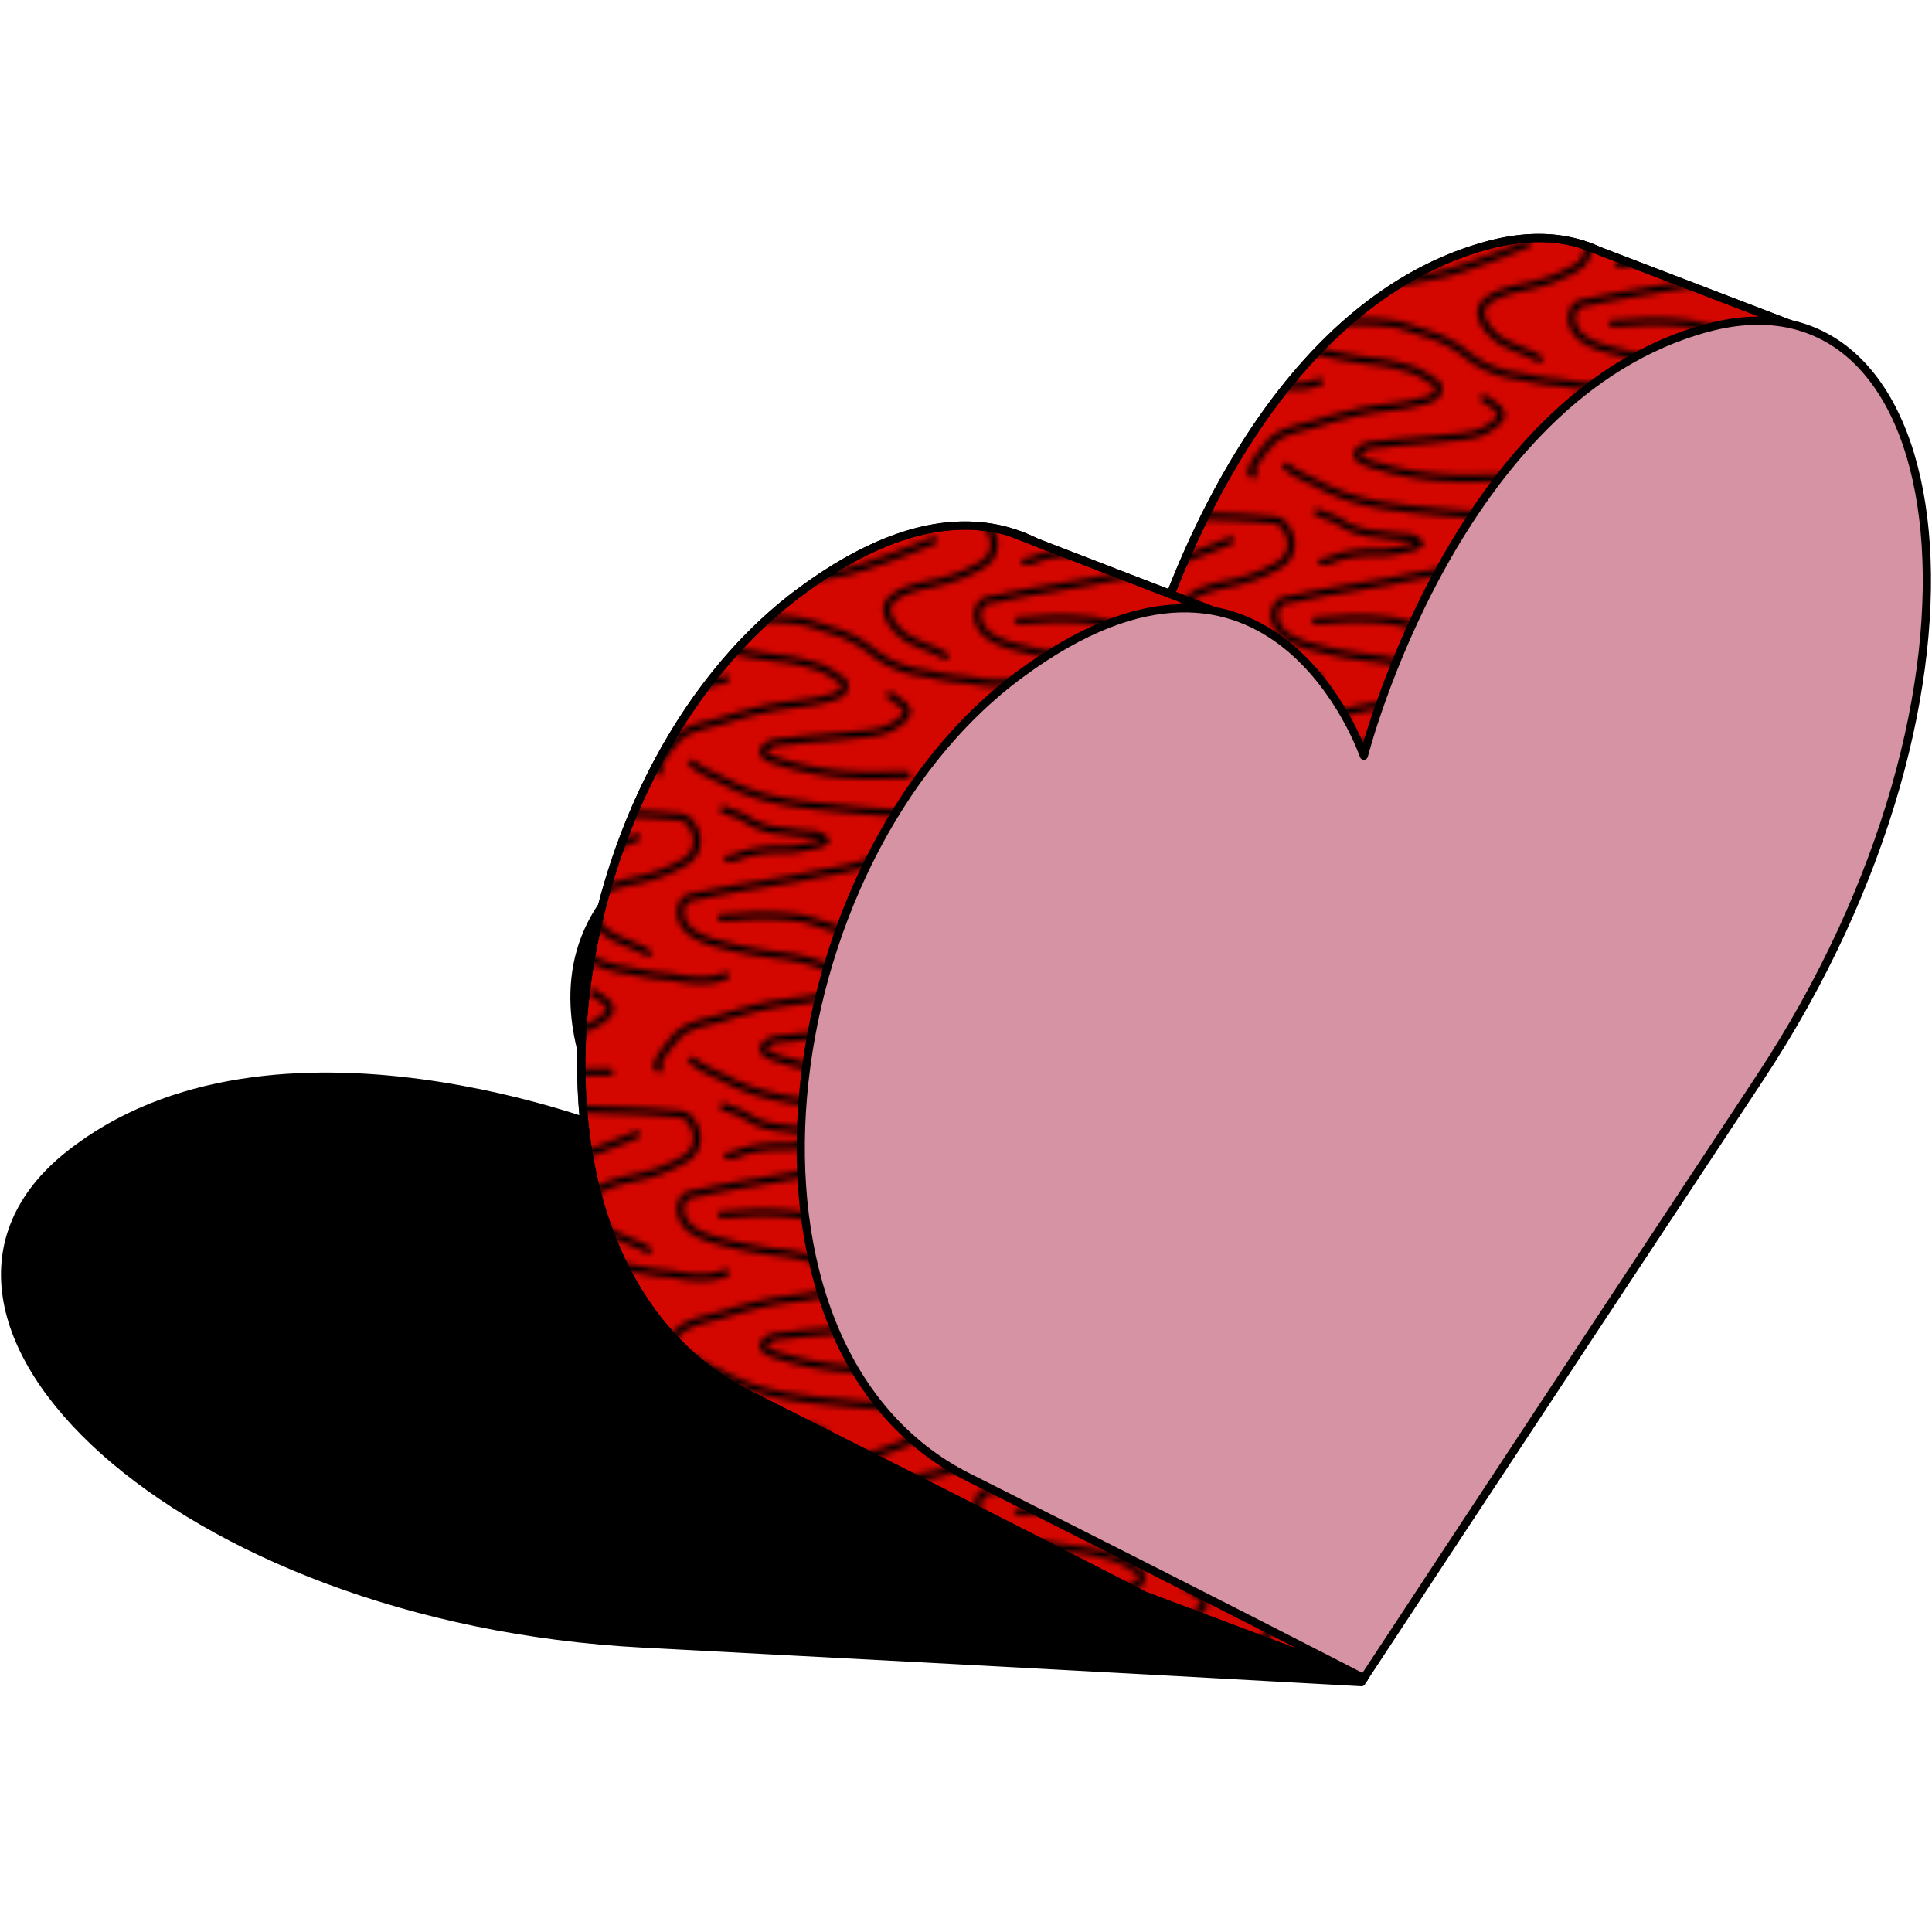 <svg xmlns="http://www.w3.org/2000/svg" xmlns:xlink="http://www.w3.org/1999/xlink" viewBox="0 0 400 400"><defs><style>.cls-1,.cls-2{fill:none;}.cls-2,.cls-3,.cls-4,.cls-5,.cls-6{stroke:#000;stroke-linecap:round;stroke-linejoin:round;}.cls-2{stroke-width:1.2px;}.cls-3,.cls-4,.cls-5,.cls-6{stroke-width:1.7px;}.cls-4{fill:#d40600;}.cls-5{fill:url(#_10_dpi_10_8);}.cls-6{fill:#d693a3;}</style><pattern id="_10_dpi_10_8" data-name="10 dpi 10% 8" width="50" height="50" patternTransform="translate(-106.02 -25.68) scale(1.23)" patternUnits="userSpaceOnUse" viewBox="0 0 50 50"><rect class="cls-1" width="50" height="50"/><path class="cls-2" d="M2.72,49.38c1.65,1.4,4.09,2.29,6,3.3,4.68,2.44,9.62,3.35,14.84,3.88,4.27.43,8.56.89,12.85,1.1s8.62.17,12.9.65a6,6,0,0,1,2.35.38,5.35,5.35,0,0,1,1.64,2.5A4,4,0,0,1,51.38,66a25.38,25.38,0,0,1-7.2,2.86c-2.53.62-6.07,1.08-8,3.05s.7,5.11,2.56,6.3c2.08,1.32,4.46,1.85,6.53,3.12"/><path class="cls-2" d="M-47.28,49.38c1.65,1.4,4.09,2.29,6,3.3,4.68,2.44,9.62,3.35,14.84,3.88,4.27.43,8.56.89,12.85,1.1s8.62.17,12.9.65a6,6,0,0,1,2.35.38,5.35,5.35,0,0,1,1.64,2.5A4,4,0,0,1,1.38,66a25.38,25.38,0,0,1-7.2,2.86c-2.53.62-6.07,1.08-8,3.05s.7,5.11,2.56,6.3c2.08,1.32,4.46,1.85,6.53,3.12"/><path class="cls-2" d="M93.34,11.88c-2.79,1.16-5.61,2.27-8.48,3.28-1.85.64-3.7,1.31-5.6,1.78s-4.11.77-6.15,1.19C67.61,19.29,62,20,56.5,21.11c-1,.19-1.89.42-2.85.59a4.91,4.91,0,0,0-2.15.66,3.25,3.25,0,0,0-.5,3.35c.8,2.23,3.36,3.24,5.44,3.85A67,67,0,0,0,67.3,31.68a30.74,30.74,0,0,1,7.45,1.76,17.52,17.52,0,0,1,2.38,1.44c.47.28,1,.48,1.17,1.07.43,1.92-2.22,2.36-3.38,2.65-2.88.7-5.78.86-8.68,1.35a82.89,82.89,0,0,0-8.82,2.33c-2.27.64-5.11,1.06-7,2.66-.33.28-5,5.68-3.19,5.82"/><path class="cls-2" d="M2.72-.62c1.65,1.4,4.09,2.29,6,3.3C13.43,5.12,18.37,6,23.59,6.56c4.27.43,8.56.89,12.85,1.1s8.62.17,12.9.65a6,6,0,0,1,2.35.38,5.35,5.35,0,0,1,1.64,2.5A4,4,0,0,1,51.38,16a25.38,25.38,0,0,1-7.2,2.86c-2.53.62-6.07,1.08-8,3s.7,5.11,2.56,6.3c2.08,1.32,4.46,1.85,6.53,3.12"/><path class="cls-2" d="M43.34,11.88c-2.79,1.16-5.61,2.27-8.48,3.28-1.85.64-3.7,1.31-5.6,1.78s-4.11.77-6.15,1.19C17.61,19.29,12,20,6.5,21.11c-1,.19-1.89.42-2.85.59a4.91,4.91,0,0,0-2.15.66A3.25,3.25,0,0,0,1,25.71c.8,2.23,3.36,3.24,5.44,3.85A67,67,0,0,0,17.3,31.68a30.74,30.74,0,0,1,7.45,1.76,17.52,17.52,0,0,1,2.38,1.44c.47.28,1,.48,1.17,1.07.43,1.92-2.22,2.36-3.38,2.65-2.88.7-5.78.86-8.68,1.35a82.89,82.89,0,0,0-8.82,2.33c-2.27.64-5.11,1.06-6.95,2.66-.33.28-5,5.68-3.19,5.82"/><path class="cls-2" d="M7.66,25.32c2.38,0,4.7-.39,7.1-.29a38.12,38.12,0,0,1,6.5.45c1.66.36,3.24,1,4.86,1.49A19.63,19.63,0,0,1,33,30.51a17,17,0,0,0,8.16,3.59c2.2.34,4.4.92,6.63,1.09s4.43.77,6.73.69a10.34,10.34,0,0,0,3.87-.75"/><path class="cls-2" d="M38.84,51.32c-2.94,0-5.92.2-8.85,0a50,50,0,0,1-13.24-2.41c-1.13-.4-2.91-1.06-1.61-2.31,1-.92,2.77-.85,4-1,1.66-.2,3.29-.36,5-.49,2.08-.16,4.14-.35,6.21-.59a22.24,22.24,0,0,0,4.66-.7,9.47,9.47,0,0,0,3-1.76c2.29-1.89-.61-3-2-4.13"/><path class="cls-2" d="M8.78,15.44A6.53,6.53,0,0,0,11,14.79a20.31,20.31,0,0,1,6.44-.9,17.2,17.2,0,0,0,4.85-.54c.78-.22,2.3-.31,2.88-1a3,3,0,0,0-2.32-1.06c-1.67-.08-3.32-.33-5-.54a13.41,13.41,0,0,1-5-1.35A19.82,19.82,0,0,0,10.32,8,21.06,21.06,0,0,1,8,7.13"/><path class="cls-2" d="M-47.28-.62c1.65,1.4,4.09,2.29,6,3.3C-36.57,5.12-31.63,6-26.41,6.56c4.27.43,8.56.89,12.85,1.1s8.62.17,12.9.65a6,6,0,0,1,2.35.38,5.35,5.35,0,0,1,1.64,2.5A4,4,0,0,1,1.38,16a25.38,25.38,0,0,1-7.2,2.86c-2.53.62-6.07,1.08-8,3s.7,5.11,2.56,6.3c2.08,1.32,4.46,1.85,6.53,3.12"/><path class="cls-2" d="M-42.34,25.32c2.38,0,4.7-.39,7.1-.29a38.12,38.12,0,0,1,6.5.45c1.66.36,3.24,1,4.86,1.49A19.63,19.63,0,0,1-17,30.51,17,17,0,0,0-8.89,34.1c2.2.34,4.4.92,6.63,1.09s4.43.77,6.73.69a10.34,10.34,0,0,0,3.87-.75"/><path class="cls-2" d="M93.34-38.12c-2.79,1.16-5.61,2.27-8.48,3.28-1.85.64-3.7,1.31-5.6,1.78s-4.11.77-6.15,1.19C67.61-30.71,62-30,56.5-28.89c-1,.19-1.89.42-2.85.59a4.91,4.91,0,0,0-2.15.66,3.25,3.25,0,0,0-.5,3.35c.8,2.23,3.36,3.24,5.44,3.85A67,67,0,0,0,67.3-18.32a30.74,30.74,0,0,1,7.45,1.76,17.52,17.52,0,0,1,2.38,1.44c.47.28,1,.48,1.17,1.07.43,1.92-2.22,2.36-3.38,2.65-2.88.7-5.78.86-8.68,1.35a82.89,82.89,0,0,0-8.82,2.33c-2.27.64-5.11,1.06-7,2.66-.33.28-5,5.68-3.19,5.82"/><path class="cls-2" d="M43.34-38.12c-2.79,1.16-5.61,2.27-8.48,3.28-1.85.64-3.7,1.31-5.6,1.78s-4.11.77-6.15,1.19C17.61-30.71,12-30,6.5-28.89c-1,.19-1.89.42-2.85.59a4.91,4.91,0,0,0-2.15.66A3.25,3.25,0,0,0,1-24.29c.8,2.23,3.36,3.24,5.44,3.85A67,67,0,0,0,17.3-18.32a30.74,30.74,0,0,1,7.45,1.76,17.52,17.52,0,0,1,2.38,1.44c.47.28,1,.48,1.17,1.07.43,1.92-2.22,2.36-3.38,2.65-2.88.7-5.78.86-8.68,1.35A82.89,82.89,0,0,0,7.42-7.72C5.15-7.08,2.31-6.66.47-5.06.14-4.78-4.54.62-2.72.76"/><path class="cls-2" d="M38.84,1.32c-2.94,0-5.92.2-8.85,0A50,50,0,0,1,16.75-1.08c-1.13-.4-2.91-1.06-1.61-2.31,1-.92,2.77-.85,4-1,1.66-.2,3.29-.36,5-.49,2.08-.16,4.14-.35,6.21-.59A22.24,22.24,0,0,0,35-6.17a9.47,9.47,0,0,0,3-1.76c2.29-1.89-.61-3-2-4.13"/></pattern></defs><g id="Layer_4" data-name="Layer 4"><path class="cls-3" d="M14.26,239.14c42.32-33.66,113.68-4.53,113.68-4.53s-33.46-48.25,28.65-67.29S307,198.67,297,257.57s-15.11,90.7-15.11,90.7-52.11-2.93-148.79-8S-28,272.8,14.26,239.14Z"/><path class="cls-4" d="M308.09,50.75c-52.21,14-71.16,88.59-71.16,88.59s-19-55.47-71.16-16.88S101.64,261.84,155,288.71s81.94,41.63,81.94,41.63,28.6-43.58,81.94-124.21S360.3,36.73,308.09,50.75Z"/><polyline class="cls-4" points="327.53 50.59 370.62 67.1 355.13 104.9"/><polyline class="cls-4" points="236.93 330.34 282.37 347.46 251.32 126.48 208.53 109.97"/><path class="cls-5" d="M370.62,67.1,330.9,51.88a28.4,28.4,0,0,0-3.36-1.29h0c-5.65-1.75-12.15-1.79-19.44.16-36.64,9.85-56.9,49.5-65.72,72.28l-27.91-10.77a32.19,32.19,0,0,0-5.91-2.28h0c-10.68-2.94-24.74-.83-42.76,12.49C113.56,161.05,101.64,261.84,155,288.71s81.94,41.63,81.94,41.63l45.44,17.12-10-71c12.39-18.8,27.94-42.33,46.47-70.35,24.21-36.57,35-74.83,34.64-104.41l1.61,3.18Z"/><path class="cls-6" d="M353.53,67.87c-52.21,14-71.16,88.59-71.16,88.59S263.42,101,211.21,139.58,147.08,279,200.43,305.83s81.94,41.63,81.94,41.63S311,303.88,364.31,223.25,405.74,53.85,353.53,67.87Z"/></g></svg>